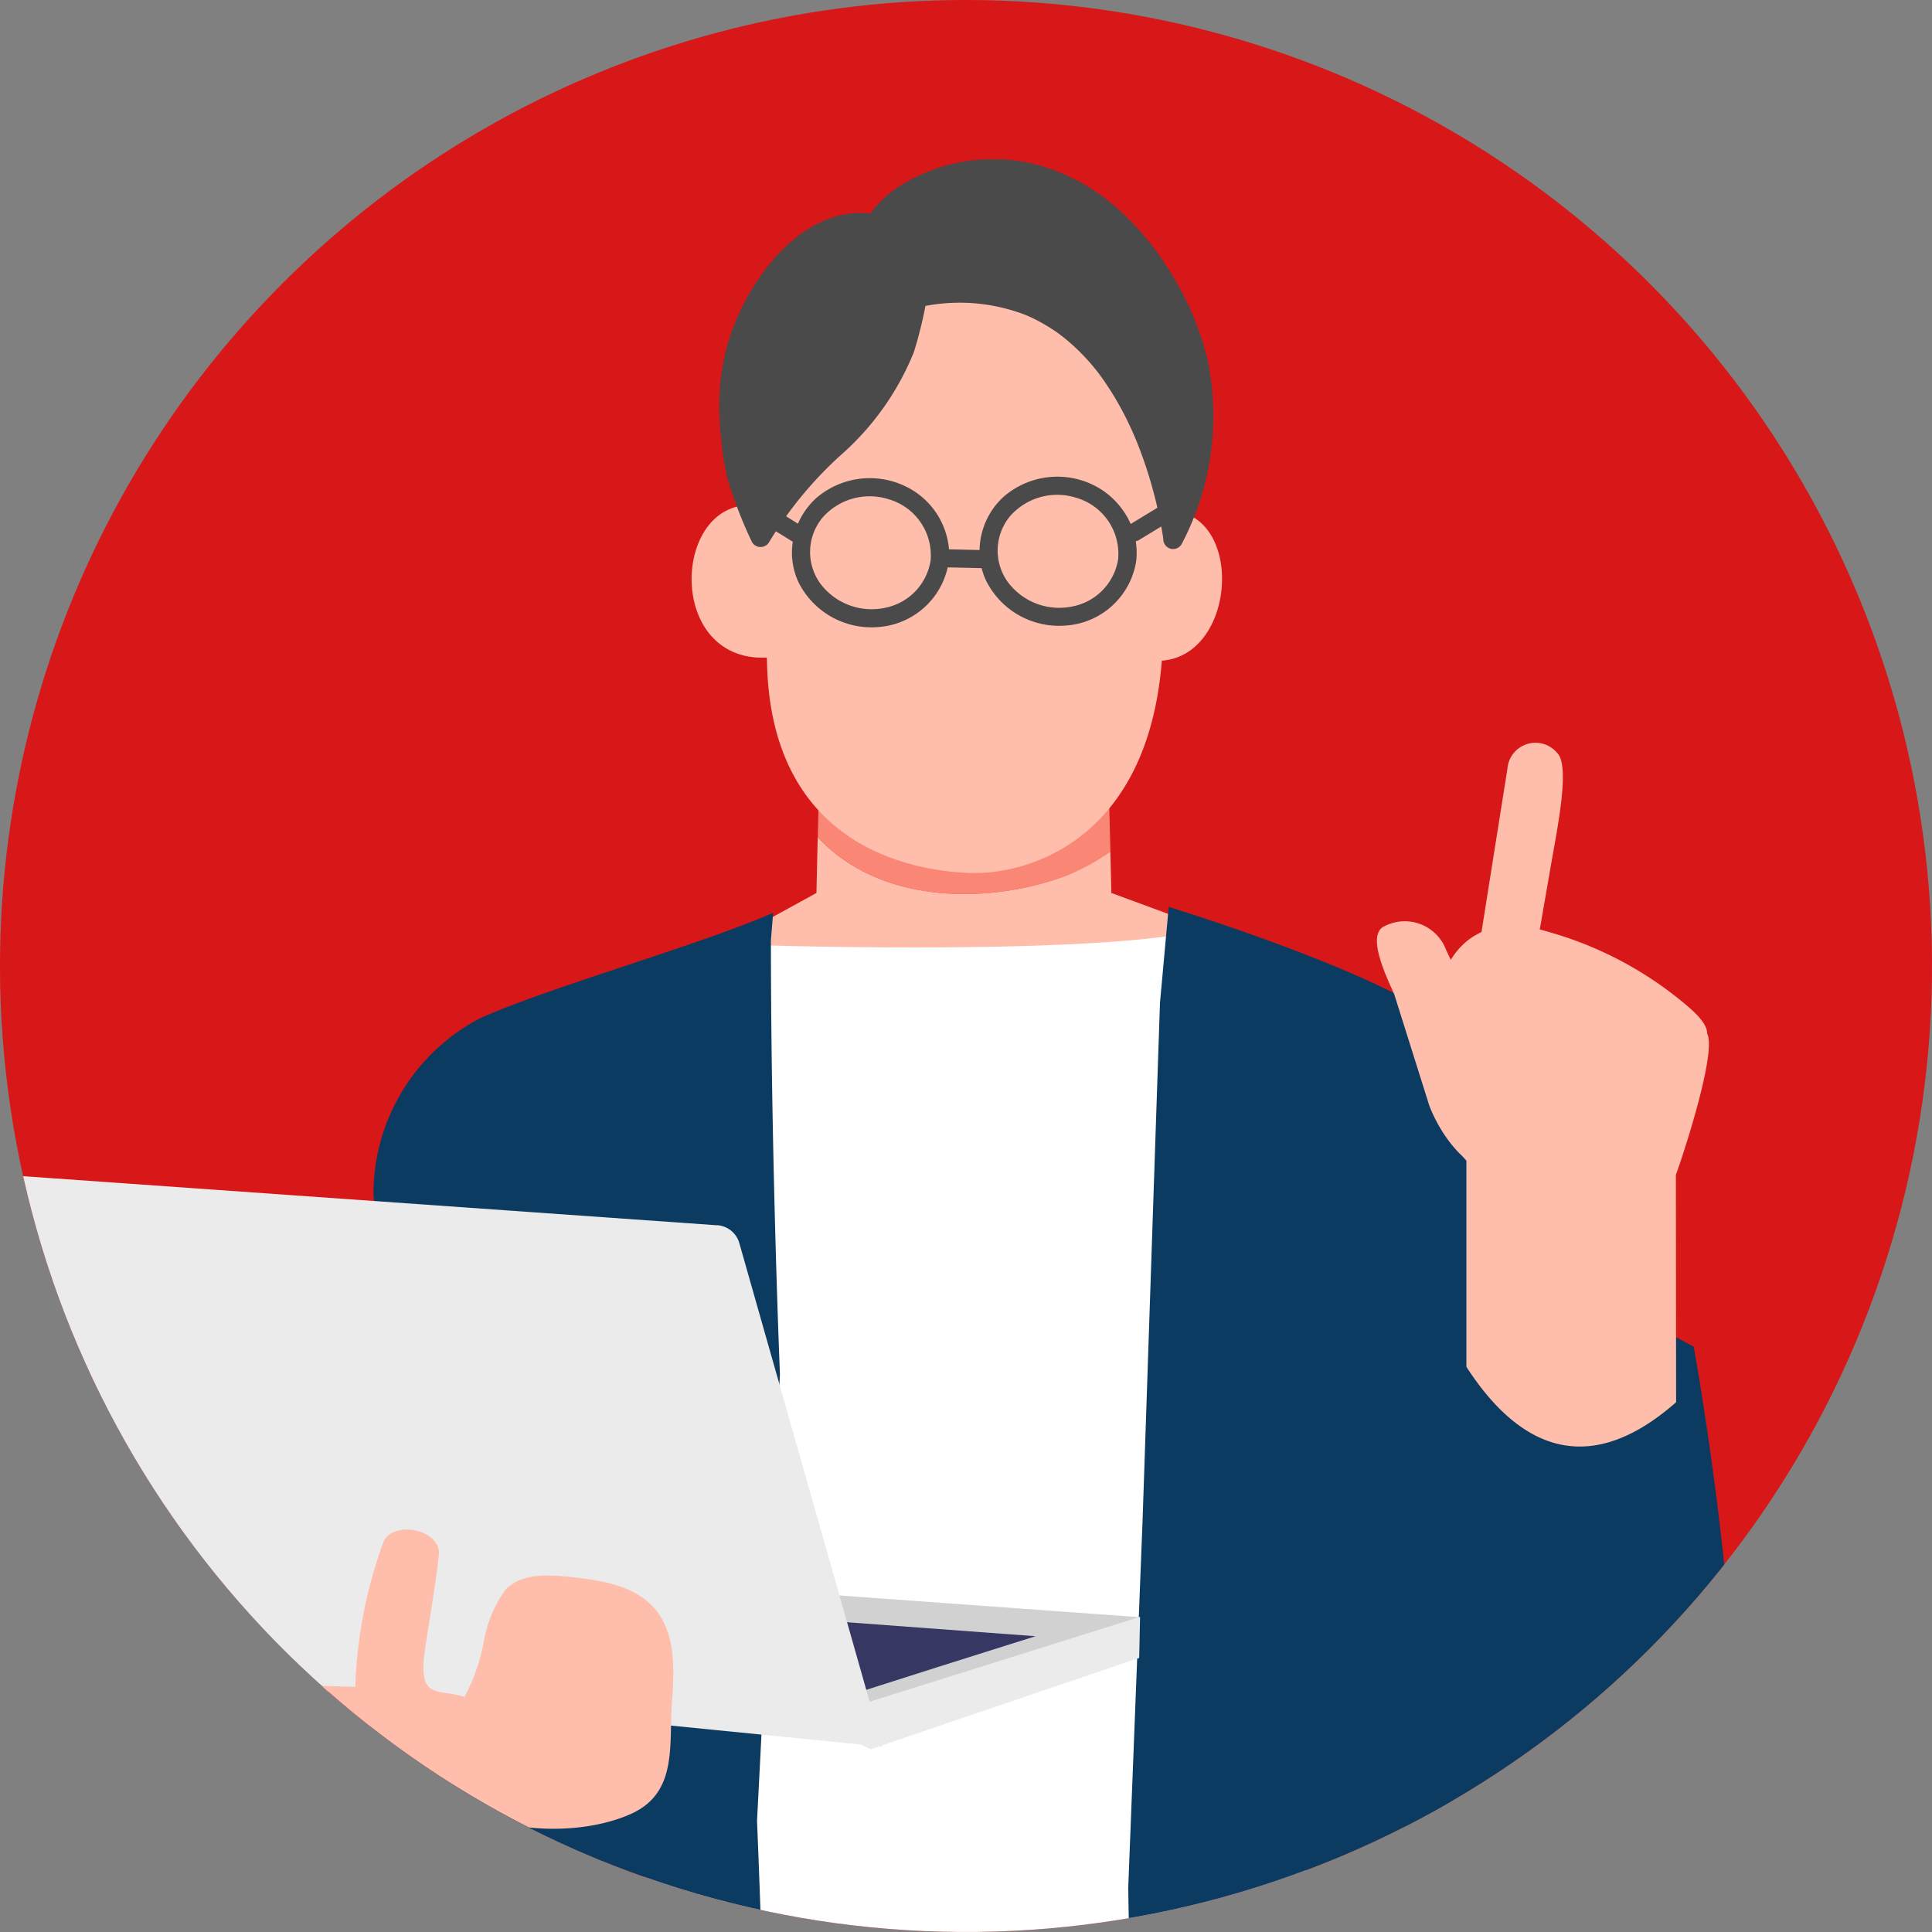 <svg xmlns="http://www.w3.org/2000/svg" xmlns:xlink="http://www.w3.org/1999/xlink" width="120" height="120" viewBox="0 0 120 120"><rect x="0" y="0" width="120" height="120" fill="#808080" stroke="none"/><defs><clipPath id="a"><path d="M60,0A60,60,0,1,1,0,60,60,60,0,0,1,60,0Z" transform="translate(1167 944)" fill="#fff"/></clipPath><clipPath id="b"><rect width="95.703" height="114.637" fill="none"/></clipPath><clipPath id="c"><rect width="71.812" height="40.587" fill="none"/></clipPath></defs><g transform="translate(-1167 -944)" clip-path="url(#a)"><path d="M67.347,0A67.347,67.347,0,1,1,0,67.347,67.347,67.347,0,0,1,67.347,0Z" transform="translate(1159.653 936.652)" fill="#d71718"/><g transform="translate(1176.126 953.902)"><g transform="translate(3 0)" clip-path="url(#b)"><path d="M157.706,154.256s-.055,2.194-.1,4.245c3.8,4.112,10.436,4.238,15.374,2.418a14.05,14.05,0,0,0,2.8-1.517c-.053-2.136-.123-4.86-.123-5.146Z" transform="translate(-118.936 -116.41)" fill="#fa8775"/><path d="M158.937,172.459a14.058,14.058,0,0,1-2.8,1.517c-4.938,1.819-11.577,1.694-15.374-2.418-.04,1.678-.077,3.261-.077,3.469l-5.4,2.965,1.535,5.135c2.694,2.054,7.938,6.084,10.632,8.138,1.041.794,2.3,1.64,3.629,1.378a4.6,4.6,0,0,0,1.894-1.05c2.087-1.647,11.831-9.347,11.831-9.347l.456-4.91L159,175.027c0-.175-.026-1.262-.059-2.568" transform="translate(-102.099 -129.467)" fill="#ffbdab"/><path d="M117.392,196.317l-5.965,63.856h42.407l-7.669-64.622c-7.658,1.532-28.7.8-28.773.766" transform="translate(-84.089 -147.574)" fill="#fff"/><path d="M69.817,192.435l.14-1.716c-4.509,1.987-13.62,4.529-18.129,6.516a12.293,12.293,0,0,0-6.694,11.092l6.353,48.2H69.295c-.166-5.349-.339-9.4-.339-9.4L70.379,219.4s-.561-13.484-.561-26.967" transform="translate(-34.061 -143.927)" fill="#0b3b60"/><path d="M255.637,196.389c-3.9-3.168-16.916-7.147-16.916-7.147l-.543,5.961L237.1,227.275l-.894,22.905s.033,2.12.1,5.232h18.349c-.023-1.418-.045-2.665-.064-3.663l5.979-23.542c.121-1.855.4-3.575.55-5.018,1.388-13.119.493-21.943-5.484-26.8" transform="translate(-178.256 -142.813)" fill="#0b3b60"/><path d="M25.165,395.838c-.45-.15-20.239-4.348-20.239-4.348L0,401.661c2.851,4.464,9.876,9.493,15.015,8.213s15.174-12.362,10.15-14.037" transform="translate(0 -295.44)" fill="#0b3b60"/><path d="M155.154,14.57l-12.477,6.815-1.162,11.082.79,9.569c.142,11.536,8.86,13.151,12.6,13.279s11.009-2.137,11.919-13.075c.343-4.121,1.018-8,1.014-9.759l-1.052-11.893Z" transform="translate(-106.795 -10.995)" fill="#ffbdab"/><path d="M130.623,96.969l-.731-9.4c-5.5-.9-6.042,10.041.731,9.4" transform="translate(-94.825 -66.045)" fill="#ffbdab"/><path d="M242.289,88.912l-.783,9.288c5.549.671,6.213-9.775.783-9.288" transform="translate(-182.254 -67.086)" fill="#ffbdab"/><path d="M163.006,12.585a18.245,18.245,0,0,0-2.236-5.4,17.177,17.177,0,0,0-3.488-4.215A12.229,12.229,0,0,0,152,.238a10.9,10.9,0,0,0-8.5,1.65,7.079,7.079,0,0,0-1.471,1.471c-3.536-.375-6.342,2.647-7.844,5.567a13.513,13.513,0,0,0-1.506,5.307,17.341,17.341,0,0,0,.1,3.274,16.872,16.872,0,0,0,.355,2.238,26.416,26.416,0,0,0,1.546,4.029.617.617,0,0,0,1.059,0,23.909,23.909,0,0,1,4.667-5.6,16.945,16.945,0,0,0,4.319-6.19A25.36,25.36,0,0,0,145.45,9.1a11.382,11.382,0,0,1,6.2.554l.088.036.153.067q.165.074.326.154.332.164.652.352.3.178.6.376.145.1.286.2l.13.1.08.061.008.006a12.894,12.894,0,0,1,1.989,1.969q.108.132.212.266l0,0,.028.038.11.146q.209.283.4.575.381.567.717,1.162t.619,1.185q.139.289.27.582c.043.1.085.193.127.29l.025.059.062.15a26.94,26.94,0,0,1,1.32,4.189c.107.468.2.939.285,1.412q.038.223.072.446c0,.031.009.063.013.094l0,.016s0,.008,0,.013,0,.015,0,.023,0,.008,0,0a.63.63,0,0,0,.445.559.618.618,0,0,0,.693-.282,17.065,17.065,0,0,0,1.639-11.308" transform="translate(-100.095 0)" fill="#4a4a4a"/><path d="M166.112,81.983a.571.571,0,0,0-.756-.259l-2.218,1.348-.315.192h0a4.9,4.9,0,0,0-2.336-2.43,5.09,5.09,0,0,0-5.55.733,4.576,4.576,0,0,0-1.5,3.314l-1.9-.043a4.778,4.778,0,0,0-2.7-3.912,5.09,5.09,0,0,0-5.55.733,4.6,4.6,0,0,0-1.129,1.586l-2.217-1.373-.365-.226a.566.566,0,0,0-.754.264.581.581,0,0,0,.263.754l2.537,1.571.214.132A4.334,4.334,0,0,0,142.2,86.9a5.06,5.06,0,0,0,4.885,2.769,4.764,4.764,0,0,0,4.373-3.711l2.093.048h.013a4.292,4.292,0,0,0,.289.8,5.061,5.061,0,0,0,4.885,2.769,4.749,4.749,0,0,0,4.43-4.028h0a4.449,4.449,0,0,0-.033-1.215.437.437,0,0,0,.182-.059l2.218-1.348.315-.192a.578.578,0,0,0,.259-.756M150.4,85.507h0a3.558,3.558,0,0,1-2.823,2.961A3.983,3.983,0,0,1,143.5,86.9a3.341,3.341,0,0,1,.182-4.03,3.89,3.89,0,0,1,4.115-1.141,3.626,3.626,0,0,1,2.6,3.782m11.652-.091a3.558,3.558,0,0,1-2.823,2.961,3.983,3.983,0,0,1-4.077-1.572,3.341,3.341,0,0,1,.182-4.03,3.89,3.89,0,0,1,4.115-1.141,3.626,3.626,0,0,1,2.6,3.782" transform="translate(-104.72 -60.62)" fill="#4a4a4a"/><path d="M311.536,327.958c-7.951,4.7-12.41,2.1-15.786-3.39s-5.674-36.663-5.674-36.663a26.755,26.755,0,0,1,21.907,2.005s6.2,34.118-.446,38.048" transform="translate(-218.908 -216.161)" fill="#0b3b60"/><path d="M299.628,193.183a2.743,2.743,0,0,1,3.844,1.517l3.006,6.272c.514,1.143,3.9,2.724,2.761,3.238l-3.063,3.844c-.623.68-2.714-1.035-3.762-3.719l-2.18-6.926c-.514-1.143-1.749-3.713-.606-4.227" transform="translate(-225.761 -145.557)" fill="#ffbdab"/><path d="M325.9,162.257l-.46-.9c-1-.173-1.422,1.11-1.248.112,0,0,1.933-12.174,1.936-12.19a1.749,1.749,0,0,1,3.081-1.006c.838.786.029,4.641-.414,7.2l-1.349,7.777c-.173,1-.546-.814-1.545-.987" transform="translate(-244.627 -111.42)" fill="#ffbdab"/><path d="M331.228,217.4c-.076-.015-2.1-1.021-2.186-1.029-2.905-.194-2.676,3.175-3.506,5.806h-9.053v.168c-.463-.492-.911-1-1.344-1.5a1.042,1.042,0,0,0-.386-.245,7.113,7.113,0,0,0,1.731,4.875v12.8c3.59,5.545,7.955,6.655,13.026,2.2l-.014-14.124c.563-1.534,2.89-8.715,1.734-8.947" transform="translate(-237.53 -163.282)" fill="#ffbdab"/><path d="M327.82,199.139a22.829,22.829,0,0,0-8.874-4.762c-3.37-1.029-5.653.283-6.58,3.084l-.982-.072.3,5.16s.046,5.391,2.9,5.732c.255.03.5.05.732.062a8.28,8.28,0,0,0,6.112,1.4c2.381-.649,3.247-5.736,4.762-6.926s4.221-1.407,1.623-3.68" transform="translate(-234.987 -146.425)" fill="#ffbdab"/></g></g><g transform="translate(1166 1017)"><g transform="translate(0 0)" clip-path="url(#c)"><path d="M225.712,124.912l5.418,5.328c.283-.335,17.36-7.665,17.36-7.665L224.5,120.84Z" transform="translate(-176.734 -95.131)" fill="#d1d1d1"/><path d="M231.7,134.8c3.24-1.111,14.8-4.73,14.8-4.73l-16.36-1.213Z" transform="translate(-181.177 -101.441)" fill="#373764"/><path d="M244.889,137.127c3.727-1.282,16.673-5.673,16.673-5.673l.056-2.552L241.1,135.339Z" transform="translate(-189.806 -101.477)" fill="#ebebeb"/><path d="M45.542,3.105,1.656,0A1.511,1.511,0,0,0,.082,1.979L10.1,30.93,55.81,35.49,46.917,4.2a1.533,1.533,0,0,0-1.375-1.1" transform="translate(0 0)" fill="#ebebeb"/><path d="M113.219,108.3c-1.256-1.454-3.359-1.754-5.27-1.957-1.4-.149-3.009-.223-3.978.793a7.881,7.881,0,0,0-1.32,3.063,11.659,11.659,0,0,1-1.23,3.6c-1.554-.518-2.8.178-2.506-2.5.108-.983.749-4.59.916-6.331.146-1.525-2.677-2.155-3.407-.886a28.8,28.8,0,0,0-1.782,9.094l-3.1-.1a1.981,1.981,0,0,0-.275,2.577,3.951,3.951,0,0,0,2.275,1.637,16.4,16.4,0,0,0,4.3.857,22.52,22.52,0,0,0,2.64,2.1c2.95,2.005,7.949,2.262,11.209.85,3.019-1.307,2.417-4.32,2.621-7.029.151-2.007.229-4.248-1.086-5.77" transform="translate(-71.574 -81.399)" fill="#ffbdab"/></g></g></g></svg>